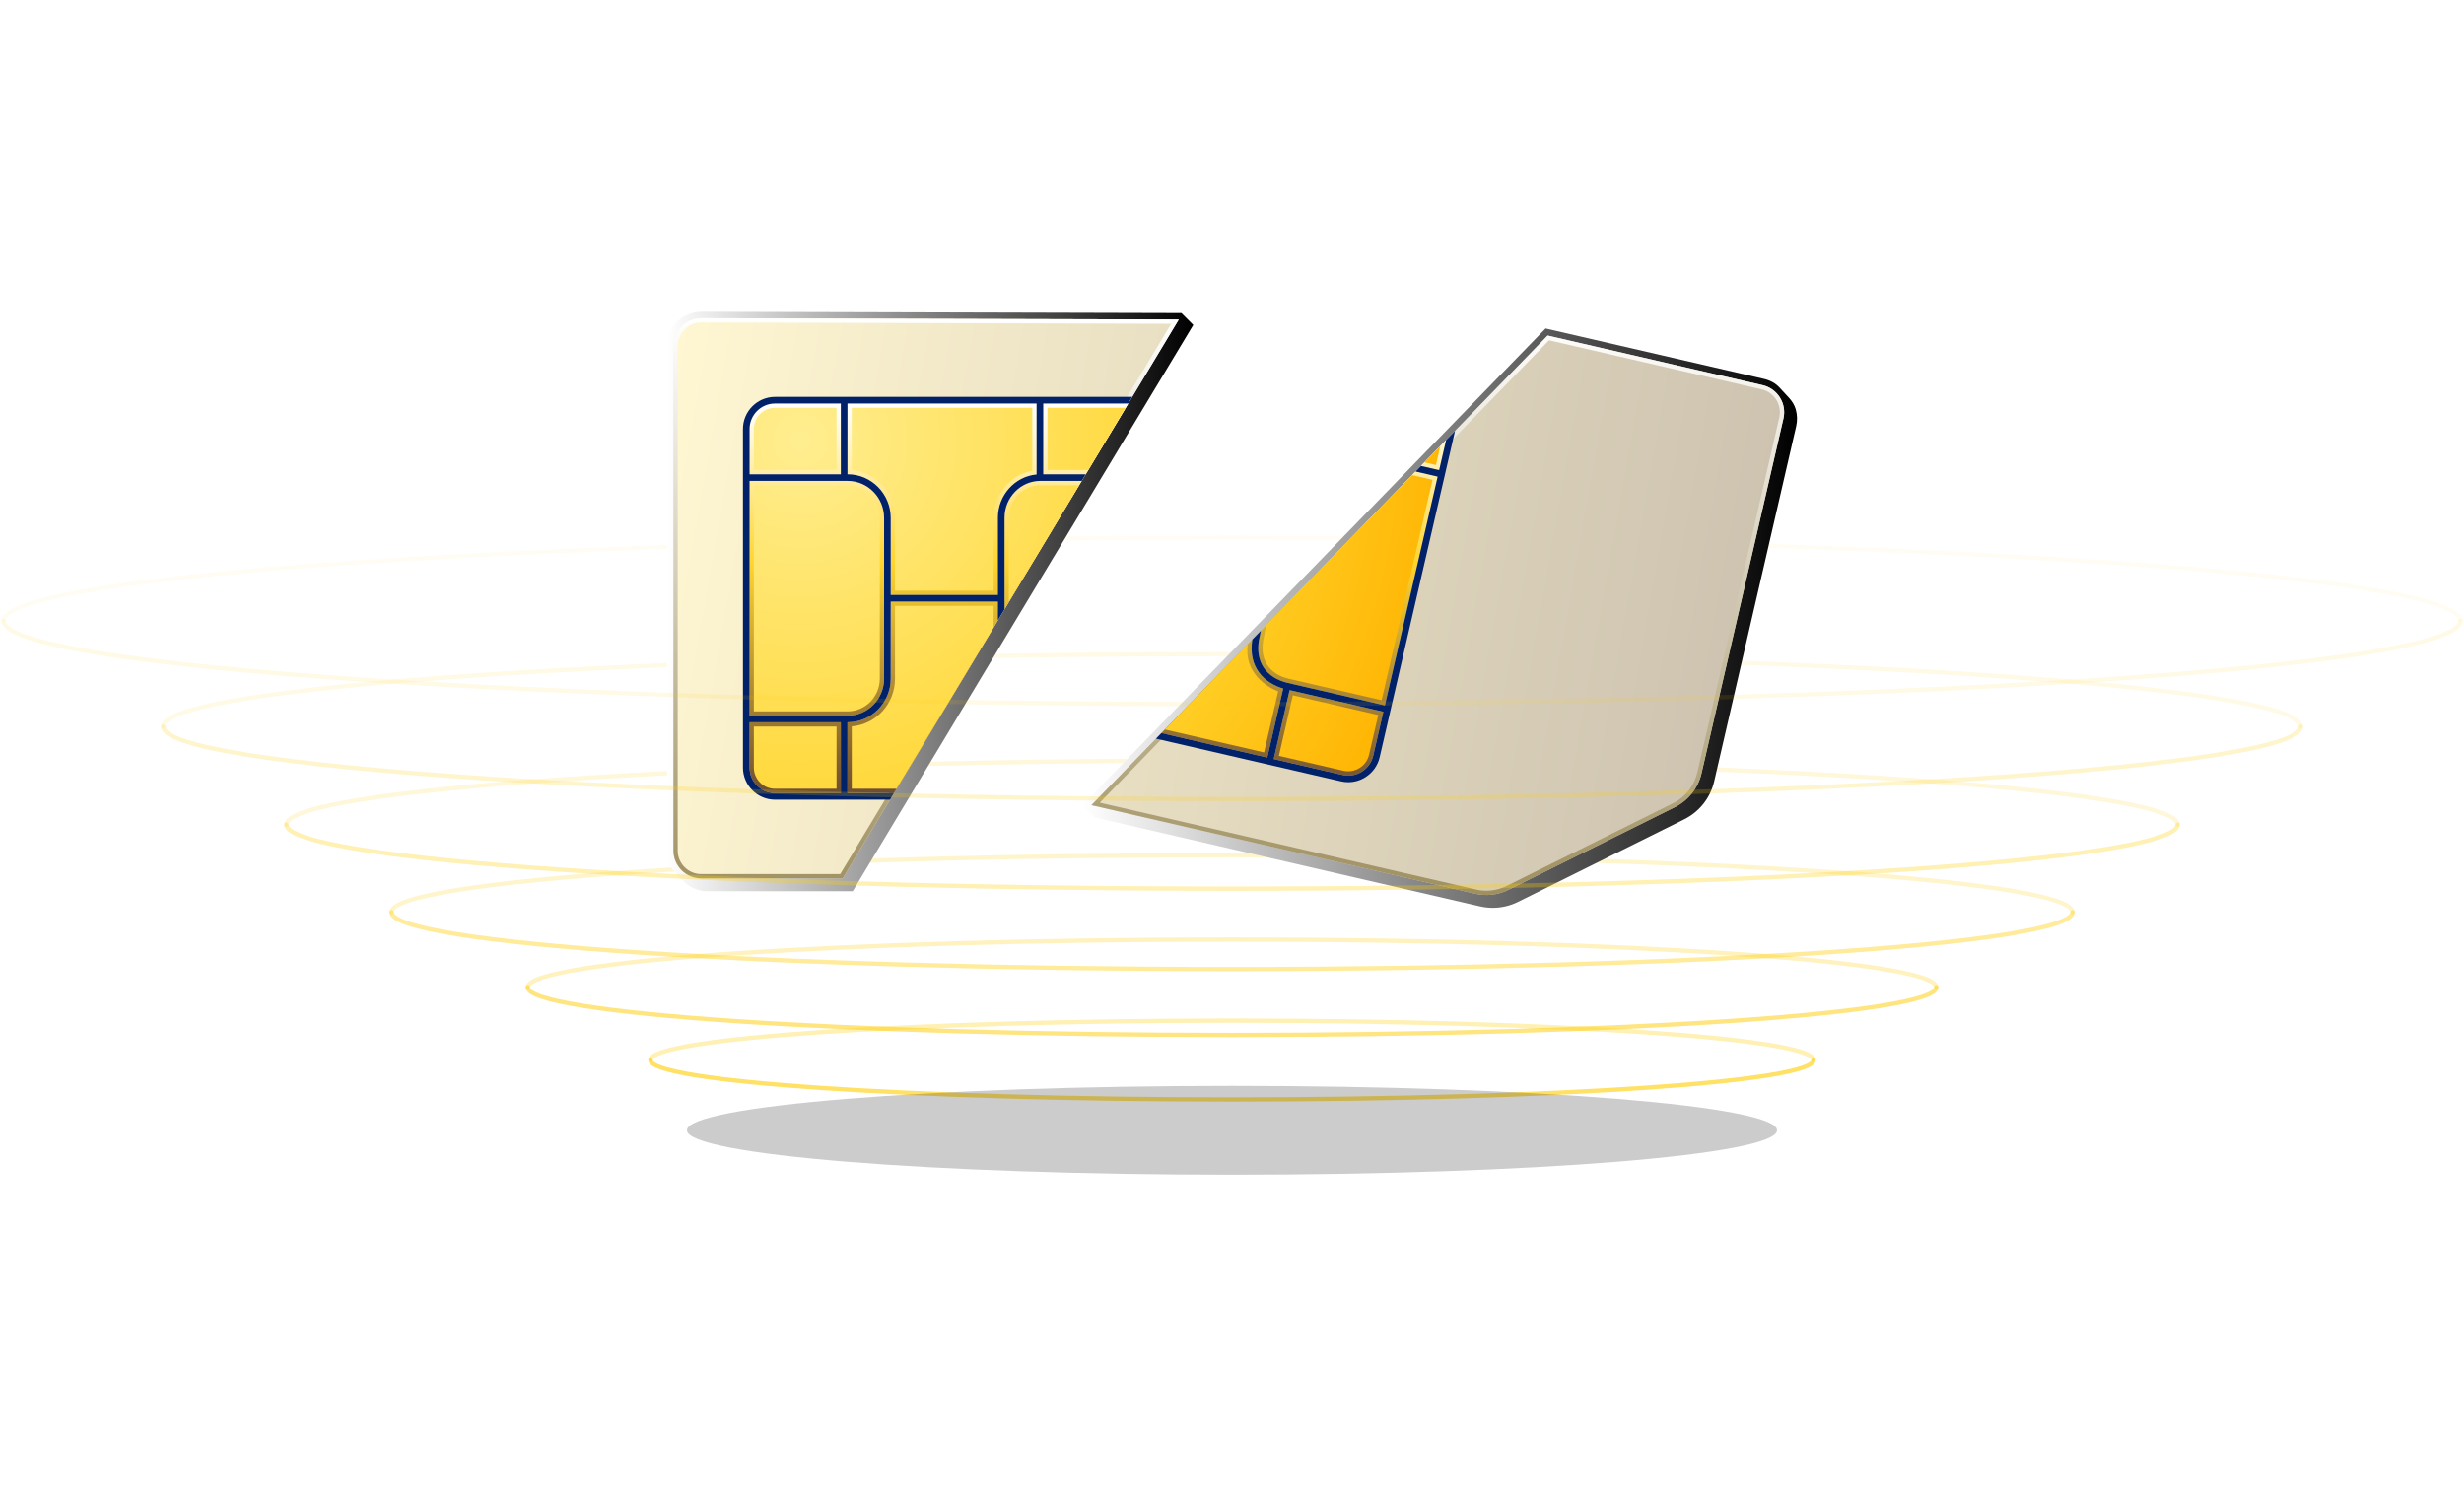 <?xml version="1.0" encoding="utf-8"?>
<!-- Generator: Adobe Illustrator 26.2.1, SVG Export Plug-In . SVG Version: 6.00 Build 0)  -->
<svg version="1.1" xmlns="http://www.w3.org/2000/svg" xmlns:xlink="http://www.w3.org/1999/xlink" x="0px" y="0px"
	 viewBox="0 0 1149.414 700" style="enable-background:new 0 0 1149.414 700;" xml:space="preserve">
<style type="text/css">
	.st0{display:none;}
	.st1{display:inline;fill:#012169;}
	.st2{display:inline;fill:url(#SVGID_1_);}
	.st3{display:inline;fill:url(#SVGID_00000127725086596221415010000003781688477896446123_);}
	.st4{display:inline;fill:url(#SVGID_00000127006575344865073010000007785908657876490371_);}
	.st5{display:inline;fill:url(#SVGID_00000078009419012895864700000006179016872257601469_);}
	.st6{display:inline;fill:url(#SVGID_00000121962178382970053240000016046056513517845931_);}
	.st7{display:inline;fill:url(#SVGID_00000138535586145403215130000017637445267023315368_);}
	.st8{display:inline;fill:url(#SVGID_00000022546845212518568380000008231788170790440354_);}
	.st9{display:inline;}
	.st10{fill:none;stroke:#FFFFFF;stroke-width:0.916;stroke-linecap:round;stroke-miterlimit:10;stroke-opacity:0.1;}
	.st11{fill:url(#SVGID_00000119086703773423643920000016387823796427221651_);}
	.st12{fill:#0032A0;}
	.st13{fill:none;stroke:#012169;stroke-width:1.661;}
	.st14{fill:url(#SVGID_00000183945319853475598480000010571591630433112214_);}
	.st15{fill:url(#SVGID_00000082333645469116617520000007370903952099747991_);}
	.st16{fill:url(#SVGID_00000101105467339424394790000009641180477397232519_);}
	.st17{fill:url(#SVGID_00000036963686729472948680000004609604059752017552_);}
	
		.st18{clip-path:url(#SVGID_00000181068469403929794270000002827605979772483498_);fill-rule:evenodd;clip-rule:evenodd;fill:url(#SVGID_00000106865019688006410660000004951070905524829083_);}
	.st19{clip-path:url(#SVGID_00000181068469403929794270000002827605979772483498_);fill:none;stroke:#012169;stroke-width:8;}
	.st20{clip-path:url(#SVGID_00000181068469403929794270000002827605979772483498_);}
	.st21{opacity:0.5;fill:none;stroke:#FFFFFF;stroke-miterlimit:10;}
	.st22{fill:none;stroke:#7796B5;stroke-width:0.135;stroke-miterlimit:10;}
	.st23{fill:none;stroke:#7796B5;stroke-width:0.102;stroke-miterlimit:10;}
	.st24{fill:none;stroke:#7796B5;stroke-width:0.135;stroke-miterlimit:10;}
	.st25{fill:none;stroke:#7796B5;stroke-width:0.128;stroke-miterlimit:10;}
	.st26{fill:none;stroke:#7796B5;stroke-width:0.129;stroke-miterlimit:10;}
	.st27{fill:none;stroke:#7796B5;stroke-width:0.099;stroke-miterlimit:10;}
	.st28{fill:none;stroke:#7796B5;stroke-width:0.105;stroke-miterlimit:10;}
	.st29{fill:none;stroke:#7796B5;stroke-width:0.099;stroke-miterlimit:10;}
	.st30{fill:none;stroke:#7796B5;stroke-width:0.119;stroke-miterlimit:10;}
	.st31{fill:none;stroke:#7796B5;stroke-width:0.119;stroke-miterlimit:10;}
	.st32{opacity:0.5;fill:#FFCD00;}
	.st33{opacity:0.2;fill:none;stroke:#FFFFFF;stroke-miterlimit:10;}
	.st34{fill:#FFCD00;}
	.st35{fill:none;stroke:#2E4A61;stroke-width:0.047;stroke-miterlimit:10;}
	.st36{fill:none;stroke:#2E4A61;stroke-width:0.1;stroke-miterlimit:10;}
	.st37{fill:none;stroke:#2E4A61;stroke-width:0.105;stroke-miterlimit:10;}
	.st38{fill:none;stroke:#2E4A61;stroke-width:0.1;stroke-miterlimit:10;}
	.st39{fill:none;stroke:#2E4A61;stroke-width:0.137;stroke-miterlimit:10;}
	.st40{fill:none;stroke:#2E4A61;stroke-width:0.098;stroke-miterlimit:10;}
	.st41{fill:none;stroke:#2E4A61;stroke-width:0.138;stroke-miterlimit:10;}
	.st42{fill:none;stroke:#2E4A61;stroke-width:0.113;stroke-miterlimit:10;}
	.st43{fill:none;stroke:#2E4A61;stroke-width:0.096;stroke-miterlimit:10;}
	.st44{fill:none;stroke:#2E4A61;stroke-width:0.135;stroke-miterlimit:10;}
	.st45{fill:none;stroke:#395472;stroke-width:0.141;stroke-miterlimit:10;}
	.st46{fill:none;stroke:#395472;stroke-width:0.108;stroke-miterlimit:10;}
	.st47{fill:none;stroke:#395472;stroke-width:0.121;stroke-miterlimit:10;}
	.st48{fill:none;stroke:#395472;stroke-width:0.098;stroke-miterlimit:10;}
	.st49{fill:none;stroke:#395472;stroke-width:0.172;stroke-miterlimit:10;}
	.st50{fill:none;stroke:#395472;stroke-width:0.123;stroke-miterlimit:10;}
	.st51{fill:none;stroke:#395472;stroke-width:0.047;stroke-miterlimit:10;}
	.st52{fill:none;stroke:#395472;stroke-width:0.135;stroke-miterlimit:10;}
	.st53{opacity:0.8;fill:#FFCD00;}
	.st54{fill:#365670;}
	.st55{opacity:0.8;fill:#365670;}
	.st56{opacity:0.52;fill:#365670;}
	.st57{opacity:0.07;fill:#365670;}
	.st58{opacity:0.3;fill:#365670;}
	.st59{opacity:0.5;fill:#365670;}
	.st60{opacity:0.17;fill:#365670;}
	.st61{opacity:0.51;fill:#365670;}
	.st62{opacity:0.26;fill:#365670;}
	.st63{opacity:0.85;fill:#365670;}
	.st64{opacity:0.2;fill:#FFCD00;}
	.st65{opacity:0.42;fill:#365670;}
	.st66{opacity:0.49;fill:#365670;}
	.st67{opacity:0.06;fill:#365670;}
	.st68{opacity:0.36;fill:#365670;}
	.st69{opacity:0.43;fill:#365670;}
	.st70{opacity:0.57;fill:#365670;}
	.st71{opacity:0.29;fill:#365670;}
	.st72{opacity:0.01;fill:#365670;}
	.st73{opacity:0.13;fill:#365670;}
	.st74{opacity:0.46;fill:#365670;}
	.st75{opacity:0.1;fill:#365670;}
	.st76{opacity:0.75;fill:#365670;}
	.st77{opacity:0.14;fill:#365670;}
	.st78{opacity:0.03;fill:#365670;}
	.st79{opacity:0.31;fill:#365670;}
	.st80{opacity:0.34;fill:#365670;}
	.st81{opacity:0.16;fill:#365670;}
	.st82{opacity:0;fill:#365670;}
	.st83{opacity:0.87;fill:#365670;}
	.st84{opacity:0.18;fill:#365670;}
	.st85{opacity:0.73;fill:#365670;}
	.st86{opacity:0.67;fill:#365670;}
	.st87{opacity:0.74;fill:#365670;}
	.st88{clip-path:url(#SVGID_00000121264284121392362920000001631364789937580196_);}
	
		.st89{opacity:0.1;fill:none;stroke:#FFFFFF;stroke-width:4;stroke-linecap:round;stroke-linejoin:round;enable-background:new    ;}
	.st90{opacity:0.2;fill:none;stroke:#FFCD00;stroke-miterlimit:10;enable-background:new    ;}
	.st91{opacity:0.3;fill:none;stroke:#FFCD00;stroke-miterlimit:10;enable-background:new    ;}
	.st92{opacity:0.4;fill:none;stroke:#FFCD00;stroke-miterlimit:10;enable-background:new    ;}
	.st93{opacity:0.5;fill:none;stroke:#FFCD00;stroke-miterlimit:10;enable-background:new    ;}
	.st94{opacity:0.7;fill:none;stroke:#FFCD00;stroke-miterlimit:10;enable-background:new    ;}
	.st95{opacity:0.2;fill:none;stroke:#FFCD00;stroke-width:1;stroke-miterlimit:10;enable-background:new    ;}
	.st96{opacity:0.3;fill:none;stroke:#FFCD00;stroke-width:1;stroke-miterlimit:10;enable-background:new    ;}
	.st97{opacity:0.4;fill:none;stroke:#FFCD00;stroke-width:1;stroke-miterlimit:10;enable-background:new    ;}
	.st98{opacity:0.5;fill:none;stroke:#FFCD00;stroke-width:1;stroke-miterlimit:10;enable-background:new    ;}
	.st99{opacity:0.7;fill:none;stroke:#FFCD00;stroke-width:1;stroke-miterlimit:10;enable-background:new    ;}
	.st100{fill:url(#SVGID_00000059302593643188877750000015272372132240159904_);}
	.st101{opacity:0.8;}
	.st102{opacity:0.4;fill:none;stroke:#FFCD00;stroke-linecap:round;stroke-linejoin:round;enable-background:new    ;}
	.st103{opacity:0.6;fill:none;stroke:#FFCD00;stroke-linecap:round;stroke-linejoin:round;enable-background:new    ;}
	.st104{opacity:0.7;fill:none;stroke:#FFCD00;stroke-linecap:round;stroke-linejoin:round;enable-background:new    ;}
	.st105{opacity:0.8;fill:none;stroke:#FFCD00;stroke-linecap:round;stroke-linejoin:round;enable-background:new    ;}
	.st106{opacity:0.3;fill:none;stroke:#FFCD00;stroke-linecap:round;stroke-linejoin:round;enable-background:new    ;}
	.st107{opacity:0.2;fill:none;stroke:#FFCD00;stroke-linecap:round;stroke-linejoin:round;enable-background:new    ;}
	.st108{opacity:0.1;fill:none;stroke:#FFCD00;stroke-linecap:round;stroke-linejoin:round;enable-background:new    ;}
	.st109{fill:#FFCD00;enable-background:new    ;}
	
		.st110{opacity:0.3;fill:none;stroke:#FFFFFF;stroke-width:2;stroke-linecap:round;stroke-linejoin:round;enable-background:new    ;}
	.st111{opacity:0.5;fill:#012169;}
	.st112{fill:url(#SVGID_00000053514880779621246400000009287656751368825493_);}
	
		.st113{fill:url(#SVGID_00000107581865199991335500000000652362366977096868_);stroke:#D1DBF2;stroke-miterlimit:10;stroke-opacity:0.07;}
	.st114{opacity:0.2;fill:none;stroke:#D1DBF2;stroke-miterlimit:10;}
	.st115{fill:none;stroke:#00B74F;stroke-width:2;stroke-linecap:round;stroke-linejoin:round;stroke-miterlimit:10;}
	.st116{fill:url(#SVGID_00000165942630130439859470000009479917432974255778_);}
	.st117{opacity:0.2;}
	.st118{fill:url(#SVGID_00000152981715433529129900000012573636584948129450_);}
	.st119{fill:url(#SVGID_00000157997333394298030220000017739512673191284906_);}
	.st120{opacity:0.5;fill:url(#SVGID_00000160886232432592120810000005711871250585876383_);}
	.st121{opacity:0.05;fill:none;stroke:#FFFFFF;stroke-linecap:round;stroke-linejoin:round;enable-background:new    ;}
	.st122{fill:url(#SVGID_00000023269968062958798340000017550526702993716362_);}
	.st123{fill:url(#SVGID_00000111153335178915273970000007250570572981019528_);}
	.st124{fill:url(#SVGID_00000048477736497339746840000011313949124797763982_);}
	.st125{opacity:0.6;fill:#012169;}
	.st126{opacity:0.5;fill:url(#SVGID_00000176764914149488201900000010828252886506536106_);}
	.st127{opacity:0.5;fill:url(#SVGID_00000121270013055993044830000016121613652882750087_);}
	
		.st128{fill-rule:evenodd;clip-rule:evenodd;fill:none;stroke:#00B74F;stroke-width:2;stroke-linecap:round;stroke-linejoin:round;stroke-miterlimit:10;}
	
		.st129{opacity:0.3;fill:url(#SVGID_00000126324227315781229560000006310181048786045828_);stroke:#0032A0;stroke-width:0.125;stroke-miterlimit:10;}
	.st130{fill:#012169;}
	.st131{opacity:0.5;fill:url(#SVGID_00000129922421601398689850000015489159496557132216_);}
	.st132{fill:#D1DBF2;}
	.st133{clip-path:url(#SVGID_00000105420104623152881460000013475573659017319817_);}
	.st134{clip-path:url(#SVGID_00000158005087349780829610000000977798344518539920_);fill:#0032A0;}
	.st135{clip-path:url(#SVGID_00000158005087349780829610000000977798344518539920_);}
	.st136{opacity:0.1;clip-path:url(#SVGID_00000056424364214148544280000016313179962266318470_);}
	
		.st137{clip-path:url(#SVGID_00000018207536856525848900000009604859660785740734_);fill:none;stroke:#D1DBF2;stroke-width:0.357;stroke-miterlimit:10;}
	
		.st138{clip-path:url(#SVGID_00000029040480481711408610000010708891929938626734_);fill:none;stroke:#D1DBF2;stroke-width:0.357;stroke-miterlimit:10;}
	
		.st139{clip-path:url(#SVGID_00000176743512726237529540000003605057002403228326_);fill:none;stroke:#D1DBF2;stroke-width:0.357;stroke-miterlimit:10;}
	
		.st140{clip-path:url(#SVGID_00000027593264744579927020000012693578996446133415_);fill:none;stroke:#D1DBF2;stroke-width:0.357;stroke-miterlimit:10;}
	
		.st141{clip-path:url(#SVGID_00000008831674525472635330000004330884842877138345_);fill:none;stroke:#D1DBF2;stroke-width:0.357;stroke-miterlimit:10;}
	
		.st142{clip-path:url(#SVGID_00000148632251651941373590000011926118772541559958_);fill:none;stroke:#D1DBF2;stroke-width:0.357;stroke-miterlimit:10;}
	
		.st143{clip-path:url(#SVGID_00000056424364214148544280000016313179962266318470_);fill:none;stroke:#00B74F;stroke-width:1.429;stroke-linecap:round;stroke-linejoin:round;}
	
		.st144{clip-path:url(#SVGID_00000056424364214148544280000016313179962266318470_);fill:none;stroke:#00B74F;stroke-width:1.072;stroke-linecap:round;stroke-linejoin:round;}
	
		.st145{clip-path:url(#SVGID_00000098917286173002961250000000189714345367810695_);fill:none;stroke:#FFFFFF;stroke-width:3.572;stroke-linecap:round;stroke-miterlimit:10;}
	.st146{opacity:0.2;clip-path:url(#SVGID_00000056424364214148544280000016313179962266318470_);}
	.st147{clip-path:url(#SVGID_00000014615490216372363200000015676475552760443067_);fill:#A1ABBF;}
	.st148{clip-path:url(#SVGID_00000111163968379948231560000007674293608762253485_);fill:#A1ABBF;}
	.st149{clip-path:url(#SVGID_00000051379073737998551810000007749818944480638112_);fill:#A1ABBF;}
	.st150{clip-path:url(#SVGID_00000176010623117927136880000002520283858803373755_);fill:#A1ABBF;}
	.st151{clip-path:url(#SVGID_00000152222627547096618570000015091728910535559837_);fill:#A1ABBF;}
	.st152{filter:url(#Adobe_OpacityMaskFilter);}
	
		.st153{clip-path:url(#SVGID_00000112630443349817433150000004683506143390824624_);fill:url(#SVGID_00000101785003421022972910000018151713262357060229_);}
	
		.st154{clip-path:url(#SVGID_00000112630443349817433150000004683506143390824624_);mask:url(#SVGID_00000098197694037317386020000000091980685423473025_);fill:url(#SVGID_00000003070949148741149740000009565232962743617431_);}
	.st155{clip-path:url(#SVGID_00000134939731980491744200000006116747649603323534_);fill:#FFCD00;}
	
		.st156{opacity:0.4;fill:none;stroke:#FFCD00;stroke-width:2;stroke-linecap:round;stroke-linejoin:round;enable-background:new    ;}
	
		.st157{opacity:0.6;fill:none;stroke:#FFCD00;stroke-width:2;stroke-linecap:round;stroke-linejoin:round;enable-background:new    ;}
	
		.st158{opacity:0.7;fill:none;stroke:#FFCD00;stroke-width:2;stroke-linecap:round;stroke-linejoin:round;enable-background:new    ;}
	
		.st159{opacity:0.8;fill:none;stroke:#FFCD00;stroke-width:2;stroke-linecap:round;stroke-linejoin:round;enable-background:new    ;}
	
		.st160{opacity:0.3;fill:none;stroke:#FFCD00;stroke-width:2;stroke-linecap:round;stroke-linejoin:round;enable-background:new    ;}
	
		.st161{opacity:0.2;fill:none;stroke:#FFCD00;stroke-width:2;stroke-linecap:round;stroke-linejoin:round;enable-background:new    ;}
	
		.st162{opacity:0.1;fill:none;stroke:#FFCD00;stroke-width:2;stroke-linecap:round;stroke-linejoin:round;enable-background:new    ;}
	.st163{fill:url(#SVGID_00000016777179746755778130000004266783438834442153_);}
	.st164{fill:url(#SVGID_00000013162937084992585450000007446675670694808465_);}
	.st165{fill:url(#SVGID_00000008148582532812672100000016423040283828117640_);}
	.st166{fill:url(#SVGID_00000034789181101195785530000008212097309100236962_);}
	.st167{fill:url(#SVGID_00000140013649653971011960000012600966136202989462_);}
	.st168{fill:url(#SVGID_00000026124181916622120580000001257653817333827968_);}
	.st169{fill:url(#SVGID_00000168085024927927263760000002866360138390263169_);}
	.st170{fill:url(#SVGID_00000029751942525078235230000007059576246618608534_);}
	.st171{fill:url(#SVGID_00000096752573598191670180000013702941639214520255_);}
	.st172{fill:url(#SVGID_00000150067106075851075780000013037146952118714254_);}
	.st173{opacity:0.3;}
	.st174{fill:none;stroke:#FFFFFF;stroke-width:2;stroke-linecap:round;stroke-linejoin:round;enable-background:new    ;}
	.st175{fill:none;stroke:#FFFFFF;stroke-width:2;stroke-linecap:round;stroke-linejoin:round;}
	.st176{enable-background:new    ;}
	.st177{fill:url(#SVGID_00000129176971562636942840000004330859292434682243_);}
	.st178{fill:url(#SVGID_00000029036523685888326720000014046376625196690110_);}
	.st179{fill:url(#SVGID_00000020389858412441430000000008594294886261442495_);}
	.st180{fill:url(#SVGID_00000145743085672120484420000008935086809735581595_);}
	.st181{opacity:0.2;fill:#012169;}
	.st182{fill:url(#SVGID_00000013189216977964972830000004888338472457596296_);}
	.st183{opacity:0.1;}
	.st184{fill:url(#SVGID_00000014612216347865041590000007491671926215718275_);}
	.st185{fill:url(#SVGID_00000127044466244983876410000010585372276820871059_);}
	.st186{fill:url(#SVGID_00000012433434980897288940000000501347424382433694_);}
	.st187{fill:url(#SVGID_00000182511578763122168690000013915434582968189572_);}
	.st188{fill:url(#SVGID_00000134962128878537261650000009968869974755733635_);}
	.st189{fill:url(#SVGID_00000181772083898866830520000008612418850519646894_);}
	.st190{fill:url(#SVGID_00000004523287343025875810000011295319566267094656_);}
	.st191{fill:url(#SVGID_00000145754150189695925660000011635479283192110488_);}
	.st192{fill:none;stroke:url(#SVGID_00000154393227310041695620000014497371606032153791_);stroke-miterlimit:10;}
	.st193{fill:url(#SVGID_00000133511386260192247750000003373030826692613818_);}
	.st194{fill:url(#SVGID_00000110447648957953134710000003822884001993949852_);}
	.st195{fill:url(#SVGID_00000026884835948991161500000014181635282506634154_);}
	.st196{fill:none;stroke:url(#SVGID_00000096759400486143516690000012850315185429994417_);stroke-miterlimit:10;}
	.st197{fill:url(#SVGID_00000032649558895690450660000007301250981511742091_);}
	.st198{fill:none;stroke:url(#SVGID_00000018196145754952908320000007126231443994237056_);stroke-miterlimit:10;}
	.st199{fill:none;stroke:url(#SVGID_00000133513231808884061640000015916165576289358230_);stroke-miterlimit:10;}
	.st200{fill:none;stroke:url(#SVGID_00000179629912365354723490000011634704340383563431_);stroke-miterlimit:10;}
	.st201{opacity:0.3;fill:none;stroke:#FFFFFF;stroke-width:2;stroke-miterlimit:10;}
	.st202{fill:none;stroke:url(#SVGID_00000163073118887045783120000001237323447137397907_);stroke-width:2;stroke-miterlimit:10;}
	.st203{fill:#FFFFFF;}
	.st204{fill:url(#SVGID_00000021813874968920822300000016641835658120700835_);}
	.st205{fill:url(#SVGID_00000080180403876277534390000007846099657737355708_);}
	.st206{fill:url(#SVGID_00000002383699520002331830000013999819408800381873_);}
	.st207{fill:url(#SVGID_00000096749379510628711830000013785326736678144924_);}
	.st208{fill:url(#SVGID_00000099636687374660139160000016791470348270019494_);}
	.st209{fill:url(#SVGID_00000132085689615513351520000006158414831406137999_);}
	.st210{fill:url(#SVGID_00000145777010252949275730000001471902227632863619_);}
	.st211{fill:#FF00FF;}
	.st212{fill:url(#SVGID_00000054248606536970612150000012141920438744158595_);}
	.st213{fill:url(#SVGID_00000023992346963639668060000003247673581293477527_);}
	.st214{fill:url(#SVGID_00000140012520775683218600000001916087035326051717_);}
	.st215{fill:url(#SVGID_00000101787971998855609510000007641022607515315608_);}
	.st216{fill:none;stroke:#00B74F;stroke-width:3;}
	.st217{fill:url(#SVGID_00000039119184767471489190000004506378068419180466_);}
	.st218{fill:#E0E0E0;}
	.st219{fill:none;stroke:url(#SVGID_00000181786387729839605390000010179447576024080560_);stroke-width:2;stroke-miterlimit:10;}
	.st220{fill:none;stroke:url(#SVGID_00000012453630201610282270000002128474680987834299_);stroke-width:2;stroke-miterlimit:10;}
	.st221{opacity:0.16;fill:none;stroke:#FFFFFF;stroke-width:2;stroke-miterlimit:10;}
	.st222{fill:none;stroke:url(#SVGID_00000064347256484493692760000005556322131741257623_);stroke-width:2;stroke-miterlimit:10;}
	.st223{fill:none;stroke:url(#SVGID_00000176031725929696329810000013395134823452501127_);stroke-width:2;stroke-miterlimit:10;}
	.st224{opacity:0.1;fill:none;stroke:#FFFFFF;stroke-width:2;stroke-miterlimit:10;}
	.st225{fill:none;stroke:url(#SVGID_00000088830091070884601740000000804333067402977669_);stroke-width:2;stroke-miterlimit:10;}
	.st226{fill:none;stroke:url(#SVGID_00000063611279452896429590000011366149975192321715_);stroke-width:2;stroke-miterlimit:10;}
	.st227{opacity:0.25;fill:none;stroke:#FFFFFF;stroke-width:2;stroke-miterlimit:10;}
	.st228{fill:none;stroke:url(#SVGID_00000136383662938750331160000017775105233701165218_);stroke-width:2;stroke-miterlimit:10;}
	.st229{fill:none;stroke:url(#SVGID_00000010299239660679920850000004788469875491046277_);stroke-width:2;stroke-miterlimit:10;}
	.st230{opacity:0.25;fill-rule:evenodd;clip-rule:evenodd;fill:url(#SVGID_00000121239637875057641920000006955092681533082806_);}
	.st231{opacity:0.25;fill-rule:evenodd;clip-rule:evenodd;fill:url(#SVGID_00000159466213044086560150000010653557931165991098_);}
	.st232{opacity:0.25;fill-rule:evenodd;clip-rule:evenodd;fill:url(#SVGID_00000034802892857838722890000015367753572350039943_);}
	.st233{opacity:0.25;fill-rule:evenodd;clip-rule:evenodd;fill:url(#SVGID_00000178204204211719170570000009333993805187451573_);}
	.st234{opacity:0.6;fill-rule:evenodd;clip-rule:evenodd;fill:none;stroke:#00B74F;stroke-width:2;}
	.st235{opacity:0.4;fill-rule:evenodd;clip-rule:evenodd;fill:none;stroke:#00B74F;stroke-width:2;}
	.st236{opacity:0.15;fill-rule:evenodd;clip-rule:evenodd;fill:none;stroke:#00B74F;stroke-width:2;}
	.st237{opacity:0.25;fill-rule:evenodd;clip-rule:evenodd;fill:url(#SVGID_00000170987435019932862000000016983448725383168904_);}
	.st238{opacity:0.05;fill-rule:evenodd;clip-rule:evenodd;fill:none;stroke:#00B74F;stroke-width:2;}
	.st239{fill:url(#SVGID_00000005970859274863537240000008450932281408278921_);}
	.st240{opacity:0.08;fill:none;stroke:#FFFFFF;stroke-width:2;stroke-miterlimit:10;}
	.st241{opacity:0.04;fill:none;stroke:#FFFFFF;stroke-width:2;stroke-miterlimit:10;}
	.st242{opacity:0.02;fill:none;stroke:#FFFFFF;stroke-width:2;stroke-miterlimit:10;}
	.st243{fill:none;stroke:#00B74F;stroke-width:4;stroke-linecap:round;}
	.st244{fill-rule:evenodd;clip-rule:evenodd;fill:url(#SVGID_00000019635810210821524750000011512269386543124400_);}
	.st245{fill-rule:evenodd;clip-rule:evenodd;fill:#D1DBF2;}
	.st246{fill-rule:evenodd;clip-rule:evenodd;fill:url(#SVGID_00000179620244611085393670000012475728959368612484_);}
	.st247{fill:url(#SVGID_00000052785591569641760700000001529729822725500856_);}
	.st248{fill:url(#SVGID_00000155128920264231251780000013011228391290413988_);}
	.st249{fill:url(#SVGID_00000160897535127855432750000004134545143483177621_);}
	.st250{fill:url(#SVGID_00000102524429738346822670000009543752664188236422_);}
	.st251{fill:url(#SVGID_00000011002541221001968300000010205181554242840987_);}
	.st252{fill:none;stroke:url(#SVGID_00000156578901016266840000000010869390227345364615_);stroke-miterlimit:10;}
	.st253{fill:none;stroke:url(#SVGID_00000042004316537594664920000001781775118645762182_);stroke-miterlimit:10;}
	.st254{fill:none;stroke:url(#SVGID_00000018209289469217084540000008442338163451468707_);stroke-miterlimit:10;}
	.st255{fill:url(#SVGID_00000111171550833530060250000008155604387874722970_);}
	.st256{fill:none;stroke:url(#SVGID_00000127015352553136110920000003331928333010715781_);stroke-miterlimit:10;}
	.st257{fill:url(#SVGID_00000069392665478582911370000018125196283950481302_);}
	.st258{fill:url(#SVGID_00000158721789896610876530000015854511727454517170_);}
	.st259{fill:url(#SVGID_00000013165765876038710810000002087918035698320531_);}
	.st260{fill:url(#SVGID_00000049929741080008691670000006686508586116193445_);}
	.st261{opacity:0.25;fill-rule:evenodd;clip-rule:evenodd;fill:url(#SVGID_00000126284164294310020840000011852090012135754388_);}
	.st262{opacity:0.6;fill-rule:evenodd;clip-rule:evenodd;fill:url(#SVGID_00000134943130673089464780000010062617472776296839_);}
	.st263{opacity:0.25;fill-rule:evenodd;clip-rule:evenodd;fill:url(#SVGID_00000132053013049177330150000006038444577717586335_);}
	.st264{opacity:0.25;fill-rule:evenodd;clip-rule:evenodd;fill:url(#SVGID_00000153672696389328737910000004124116288340626324_);}
	.st265{opacity:0.25;fill-rule:evenodd;clip-rule:evenodd;fill:url(#SVGID_00000125579939103049932820000011538446787932067754_);}
	.st266{opacity:0.25;fill-rule:evenodd;clip-rule:evenodd;fill:url(#SVGID_00000014624845678995595140000013166152839747671198_);}
	.st267{opacity:0.25;fill-rule:evenodd;clip-rule:evenodd;fill:url(#SVGID_00000011743896011907531220000012607572515358762896_);}
	.st268{fill:url(#SVGID_00000027601504479378182100000001759362478169464226_);}
	.st269{fill:url(#SVGID_00000179604733747432274030000000950318426318317452_);}
	.st270{fill:url(#SVGID_00000103968693212435690490000000180498696745246885_);}
	.st271{opacity:0.2;fill:url(#SVGID_00000078758443613635420020000011096997332506602674_);}
	.st272{opacity:0.4;}
	.st273{fill:url(#SVGID_00000037673879421040216140000014744992510741982355_);}
	.st274{fill:#035B27;}
	.st275{fill:url(#SVGID_00000047053714453436375030000007614253303051701396_);}
	.st276{fill:url(#SVGID_00000142867410984353763560000015335547012758955401_);}
	.st277{fill:url(#SVGID_00000113338129383619904940000004763677640548952722_);}
	.st278{fill:url(#SVGID_00000054963107618790248280000012742274502402137217_);}
	.st279{fill:url(#SVGID_00000018949592599665927960000014451894700523672749_);}
	.st280{fill:url(#SVGID_00000121979130792567845010000014107103529138825096_);}
	.st281{opacity:0.2;fill:url(#SVGID_00000117670803407407257380000000100562506894904212_);}
	.st282{fill:url(#SVGID_00000140710504699948135040000013171043317183036042_);}
	.st283{fill:#AF790E;}
	.st284{fill:url(#SVGID_00000168087724367579836600000009110273928381269921_);}
	.st285{opacity:0.1;fill:#FFFFFF;}
	.st286{fill:url(#SVGID_00000068641836617967834910000013523324101360351625_);}
	.st287{opacity:0.1;fill:url(#SVGID_00000023991351693296887850000007374345583369234853_);}
	
		.st288{opacity:0.15;fill:none;stroke:#FFCD00;stroke-width:2;stroke-linecap:round;stroke-linejoin:round;enable-background:new    ;}
	
		.st289{opacity:0.05;fill:none;stroke:#FFCD00;stroke-width:2;stroke-linecap:round;stroke-linejoin:round;enable-background:new    ;}
	.st290{opacity:0.4;fill:url(#SVGID_00000120520194615927995680000013225537736755905704_);}
	.st291{opacity:0.4;fill:url(#SVGID_00000066505602113385883520000009606242700098818470_);}
	
		.st292{opacity:0.25;fill:none;stroke:#FFCD00;stroke-width:2;stroke-linecap:round;stroke-linejoin:round;enable-background:new    ;}
	
		.st293{opacity:0.5;fill:none;stroke:#FFCD00;stroke-width:2;stroke-linecap:round;stroke-linejoin:round;enable-background:new    ;}
	.st294{fill:url(#SVGID_00000088837033600205854390000014266552960333085874_);}
	.st295{fill:url(#SVGID_00000062193328720372911640000001190904013876404362_);}
	
		.st296{fill-rule:evenodd;clip-rule:evenodd;fill:url(#SVGID_00000001657162547087555610000004437772911209055892_);enable-background:new    ;}
	.st297{fill:url(#SVGID_00000151520017770288970600000015242419403573887917_);}
	.st298{fill:url(#SVGID_00000162336295571484104450000002589348466880978863_);enable-background:new    ;}
	.st299{fill:url(#SVGID_00000003817721225999001220000013062290413414331569_);enable-background:new    ;}
	.st300{opacity:0.2;fill-rule:evenodd;clip-rule:evenodd;enable-background:new    ;}
	.st301{fill:url(#SVGID_00000168088115916023348470000001802076605169687170_);}
	.st302{opacity:0.1;fill:url(#SVGID_00000078027774412084903240000015417466904227516832_);}
</style>
<g id="Layer_1_copy" class="st0">
	<rect class="st1" width="1149.414" height="700"/>
	
		<radialGradient id="SVGID_1_" cx="571.654" cy="457.133" r="549.866" fx="571.466" fy="437.209" gradientTransform="matrix(1 0.033 -0.019 0.986 8.885 243.825)" gradientUnits="userSpaceOnUse">
		<stop  offset="0" style="stop-color:#0032A0"/>
		<stop  offset="1" style="stop-color:#0032A0;stop-opacity:0"/>
	</radialGradient>
	<rect x="0" y="-0.575" class="st2" width="1149.414" height="701.149"/>
</g>
<g id="Layer_5" class="st0">
</g>
<g id="Layer_1">
</g>
<g id="Layer_3">
</g>
<g id="Layer_6">
</g>
<g id="Layer_4">
</g>
<g id="Layer_7">
</g>
<g id="Layer_8">
</g>
<g id="Layer_9">
	<path class="st161" d="M182.626,425.508c0-14.678,175.541-26.577,392.081-26.577
		s392.081,11.899,392.081,26.577"/>
	<path class="st292" d="M246.19,460.555c0-12.298,147.082-22.268,328.517-22.268
		s328.517,9.97,328.517,22.268"/>
	<path class="st160" d="M303.423,494.5c0-10.156,121.458-18.389,271.284-18.389
		s271.284,8.233,271.284,18.389"/>
	<path class="st156" d="M966.788,425.508c0,14.678-175.541,26.577-392.081,26.577
		s-392.081-11.899-392.081-26.577"/>
	<path class="st293" d="M903.224,460.555c0,12.298-147.082,22.268-328.517,22.268
		s-328.517-9.97-328.517-22.268"/>
	<path class="st157" d="M845.991,494.5c0,10.156-121.458,18.389-271.284,18.389
		s-271.284-8.233-271.284-18.389"/>
	<path class="st288" d="M133.611,384.663c0-16.513,197.485-29.899,441.096-29.899
		s441.096,13.386,441.096,29.899"/>
	<path class="st162" d="M76.113,338.948c0-18.665,223.228-33.797,498.595-33.797
		s498.594,15.131,498.594,33.797"/>
	<path class="st289" d="M1.661,289.626c0-21.453,256.561-38.843,573.046-38.843
		s573.046,17.391,573.046,38.843"/>
	<g>
		
			<linearGradient id="SVGID_00000084502463940346573680000009559283754496343984_" gradientUnits="userSpaceOnUse" x1="504.918" y1="288.371" x2="838.279" y2="288.371">
			<stop  offset="0" style="stop-color:#FFFFFF"/>
			<stop  offset="1" style="stop-color:#000000"/>
		</linearGradient>
		<path style="fill:url(#SVGID_00000084502463940346573680000009559283754496343984_);" d="M834.58,185.653
			l-4.313-4.681c-0.991-1.076-2.13-2.016-3.417-2.711
			c-1.248-0.674-2.583-1.18-3.975-1.501l-101.892-23.523L504.918,375.63
			l5.699,5.699l179.756,41.5c1.959,0.452,3.955,0.677,5.946,0.677
			c4.072,0,8.124-0.936,11.806-2.766l77.516-38.521
			c7.111-3.534,12.213-9.994,13.997-17.724l38.227-165.575
			c0.621-2.687,0.535-5.413-0.193-7.959
			C837.101,188.97,835.984,187.177,834.58,185.653z"/>
		
			<linearGradient id="SVGID_00000138550148435164770660000000007757993582074763_" gradientUnits="userSpaceOnUse" x1="311.139" y1="280.603" x2="556.658" y2="280.603">
			<stop  offset="0" style="stop-color:#FFFFFF"/>
			<stop  offset="1" style="stop-color:#000000"/>
		</linearGradient>
		<path style="fill:url(#SVGID_00000138550148435164770660000000007757993582074763_);" d="M551.124,146.056
			l-224.002-0.613c-8.813,0-15.983,7.166-15.983,15.974v235.373
			c0,4.369,1.739,8.451,4.857,11.454l2.625,2.624
			c0.138,0.144,0.278,0.285,0.377,0.378l0.855,0.848l0.106,0.01
			c2.864,2.368,6.434,3.66,10.162,3.66h67.665l158.87-264.174L551.124,146.056z"/>
	</g>
	
		<linearGradient id="SVGID_00000097500396637578807260000008850084750218982072_" gradientUnits="userSpaceOnUse" x1="299.452" y1="243.564" x2="807.64" y2="333.171">
		<stop  offset="0" style="stop-color:#FFF6D2"/>
		<stop  offset="1" style="stop-color:#CDC3B0"/>
	</linearGradient>
	
		<path style="fill-rule:evenodd;clip-rule:evenodd;fill:url(#SVGID_00000097500396637578807260000008850084750218982072_);enable-background:new    ;" d="
		M314.139,161.416c0-7.165,5.813-12.973,12.983-12.973l222.756,0.61L393.091,409.763
		h-65.969c-7.17,0-12.983-5.809-12.983-12.973V161.416z M509.13,375.6
		l178.917,41.306c5.305,1.225,10.87,0.57,15.742-1.852l77.516-38.52
		c6.28-3.121,10.833-8.885,12.409-15.712l38.226-165.575
		c1.612-6.981-2.749-13.949-9.741-15.564l-100.243-23.143L509.13,375.6z"/>
	<g class="st176">
		
			<linearGradient id="SVGID_00000182497613038947772580000007967520470515081116_" gradientUnits="userSpaceOnUse" x1="573.208" y1="148.442" x2="573.208" y2="417.508">
			<stop  offset="0" style="stop-color:#FFFFFF"/>
			<stop  offset="1" style="stop-color:#9F9060"/>
		</linearGradient>
		<path style="fill:url(#SVGID_00000182497613038947772580000007967520470515081116_);" d="M327.118,150.442
			l219.23,0.6L391.96,407.763h-64.838c-6.056,0-10.983-4.923-10.983-10.973v-235.374
			C316.139,155.367,321.064,150.445,327.118,150.442 M722.607,158.743l99.144,22.889
			c5.906,1.363,9.603,7.269,8.242,13.165L791.767,360.372
			c-1.447,6.268-5.584,11.506-11.351,14.371l-77.516,38.52
			c-2.955,1.469-6.263,2.245-9.565,2.245c-1.625,0-3.253-0.185-4.837-0.551
			l-175.461-40.508L722.607,158.743 M327.122,148.442
			c-7.17,0-12.983,5.808-12.983,12.974v235.374c0,7.165,5.813,12.973,12.983,12.973
			h65.969l156.787-260.711L327.122,148.442L327.122,148.442z M721.958,156.54
			L509.13,375.6l178.917,41.306c1.745,0.403,3.519,0.602,5.287,0.602
			c3.605,0,7.186-0.829,10.456-2.454l77.516-38.52
			c6.281-3.121,10.833-8.885,12.409-15.712l38.226-165.575
			c1.612-6.981-2.75-13.949-9.741-15.564L721.958,156.54L721.958,156.54z"/>
	</g>
	<g>
		
			<linearGradient id="SVGID_00000150823601090345585640000006019673086469086350_" gradientUnits="userSpaceOnUse" x1="513.161" y1="373.145" x2="513.161" y2="189.592">
			<stop  offset="0" style="stop-color:#6A4A32"/>
			<stop  offset="0.603" style="stop-color:#FFD52F"/>
			<stop  offset="1" style="stop-color:#FFFFFF"/>
		</linearGradient>
		<path style="fill:url(#SVGID_00000150823601090345585640000006019673086469086350_);enable-background:new    ;" d="
			M465.508,280.647v8.692l-48.499,80.639h-21.684v-33.029h0.103
			c11.068,0,20.073-9.128,20.073-20.348v-35.953H465.508z M349.664,358.078
			c0,6.572,5.328,11.899,11.899,11.899H392.237v-33.029h-42.573V358.078z
			 M468.595,241.529v42.675l36-59.858h-19.288
			C476.092,224.346,468.595,232.054,468.595,241.529z M486.647,188.228v33.03h19.806
			l20.794-34.574l0,0l-0.928,1.544H486.647z M392.237,188.228h-30.671
			c-6.573,0-11.902,5.329-11.902,11.902v21.128H392.237V188.228z M395.325,221.258h0.103
			c11.068,0,20.073,9.127,20.073,20.346v35.955h50.007v-36.03
			c0-10.573,7.951-19.269,18.052-20.18v-33.121h-88.234V221.258z M395.427,224.346
			h-45.764v109.514h45.764c9.365,0,16.985-7.743,16.985-17.26v-74.996
			C412.413,232.088,404.793,224.346,395.427,224.346z M598.598,321.217
			c-8.646-2.538-16.532-9.72-14.39-22.892l3.958-4.074
			c-0.363,1.759-0.802,3.899-0.86,4.235c-1.798,10.233,3.242,17.753,13.48,20.116
			l45.226,10.442l24.635-106.707l-10.304-2.378l0.598-0.616L541.772,342.002
			l49.395,11.403L598.598,321.217z M674.58,205.305l2.079-2.14v-0l-13.799,14.203
			l8.483,1.959L674.58,205.305z M635.258,359.987
			c2.719-1.691,4.612-4.337,5.33-7.449l4.729-20.486l-43.721-10.094l-7.42,32.142
			l32.011,7.39C629.313,362.215,632.537,361.678,635.258,359.987z"/>
		
			<radialGradient id="SVGID_00000075120103207554413410000012374785555894675081_" cx="373.293" cy="205.577" r="312.871" gradientUnits="userSpaceOnUse">
			<stop  offset="0" style="stop-color:#FFEE90"/>
			<stop  offset="0.613" style="stop-color:#FFD52F"/>
			<stop  offset="1" style="stop-color:#FFB300"/>
		</radialGradient>
		<path style="fill:url(#SVGID_00000075120103207554413410000012374785555894675081_);enable-background:new    ;" d="
			M397.325,367.977v-29.111c11.389-0.977,20.176-10.576,20.176-22.266v-33.953h46.007
			v10.018l-45.295,75.312H397.325z M361.563,367.977c-5.459,0-9.899-4.44-9.899-9.899
			v-19.13h38.573v29.029H361.563z M628.924,359.805c-0.766,0-1.535-0.089-2.285-0.263
			l-30.064-6.939l6.52-28.246l39.825,9.193l-4.28,18.538
			c-0.597,2.59-2.173,4.792-4.438,6.201
			C632.606,359.281,630.781,359.805,628.924,359.805z M543.401,340.326l38.678-39.811
			c-1.968,13.466,9.286,20.182,14.162,22.018l-6.572,28.474L543.401,340.326z
			 M351.663,331.86V226.346h43.764c8.263,0,14.985,6.845,14.985,15.258v74.996
			c0,8.414-6.723,15.26-14.985,15.26H351.663z M601.236,316.652
			c-9.081-2.096-13.552-8.758-11.959-17.821c0.042-0.242,1.36-7.124,1.36-7.124
			l68.079-70.072l9.534,2.2l-23.735,102.811L601.236,316.652z M470.595,241.529
			c0-8.372,6.601-15.183,14.713-15.183h18.085l-32.798,54.301V241.529z
			 M417.5,275.559v-33.955c0-11.688-8.787-21.287-20.176-22.264v-29.112h84.234
			v29.374c-10.352,1.847-18.052,11.119-18.052,21.927v34.03H417.5z
			 M488.647,219.258v-29.03h36.469l-17.458,29.03H488.647z M351.663,219.258V200.13
			c0-5.46,4.442-9.902,9.902-9.902h28.671v29.03H351.663z M664.489,215.692
			l7.397-7.614l-2.042,8.851L664.489,215.692z"/>
		<path class="st130" d="M361.566,185.14c-8.266,0-14.99,6.724-14.99,14.987v21.131v115.689
			v21.13c0,8.264,6.725,14.987,14.99,14.987h53.595l1.857-3.088h-0.009h-21.684
			v-33.029h0.103c11.068,0,20.073-9.128,20.073-20.348v-35.953h50.007v8.692v0.008
			l3.088-5.135v-0.007v-42.675c0-9.475,7.497-17.183,16.713-17.183h19.288h0.001
			l1.857-3.088h-0.002h-19.806v-33.03h39.671l0.928-1.544l0.928-1.544H361.566z
			 M392.237,369.977h-30.671c-6.562,0-11.902-5.338-11.902-11.899v-21.13H392.237V369.977z
			 M349.664,200.128c0-6.562,5.34-11.899,11.902-11.899H392.237v33.03h-42.573V200.128
			z M412.413,316.6c0,9.517-7.62,17.26-16.985,17.26h-45.764V224.346h45.764
			c9.365,0,16.985,7.742,16.985,17.258V316.6z M483.559,221.349
			c-10.101,0.911-18.052,9.607-18.052,20.18v36.03h-50.007v-35.955
			c0-11.219-9.005-20.346-20.073-20.346h-0.103v-33.03h88.234V221.349z"/>
		<path class="st130" d="M674.58,205.305l-3.237,14.022l-8.483-1.959l0,0l-2.516,2.589
			l10.304,2.378l-24.635,106.707l-45.226-10.442
			c-10.238-2.363-15.278-9.883-13.48-20.116c0.058-0.336,0.497-2.476,0.86-4.235
			l-3.958,4.074c-2.143,13.172,5.744,20.355,14.39,22.892l-7.431,32.189
			l-49.395-11.403l0,0l-2.516,2.589l86.236,19.909
			c1.143,0.264,2.295,0.394,3.439,0.394c2.791,0,5.533-0.776,7.958-2.285
			c3.422-2.128,5.804-5.458,6.709-9.376l10.449-45.26l24.691-106.947
			L674.58,205.305z M601.597,321.958l43.721,10.094l-4.729,20.486
			c-0.718,3.112-2.611,5.758-5.33,7.449c-2.722,1.691-5.945,2.229-9.071,1.504
			l-32.011-7.39L601.597,321.958z"/>
	</g>
	<path id="Fill-7_00000166654753150697764830000006585105978563979673_" class="st300" d="M828.959,527.27
		c0,11.445-113.834,20.723-254.252,20.723c-140.421,0-254.252-9.277-254.252-20.723
		c0-11.445,113.831-20.723,254.252-20.723
		C715.126,506.547,828.959,515.825,828.959,527.27"/>
	<path class="st160" d="M1015.803,384.663c0,16.513-197.485,29.899-441.096,29.899
		s-441.096-13.386-441.096-29.899"/>
	<path class="st161" d="M1073.302,338.948c0,18.665-223.228,33.797-498.594,33.797
		S76.113,357.613,76.113,338.948"/>
	<path class="st162" d="M1147.753,289.626c0,21.453-256.561,38.843-573.046,38.843
		S1.661,311.079,1.661,289.626"/>
</g>
<g id="Layer_10">
</g>
<g id="Layer_11">
</g>
</svg>
